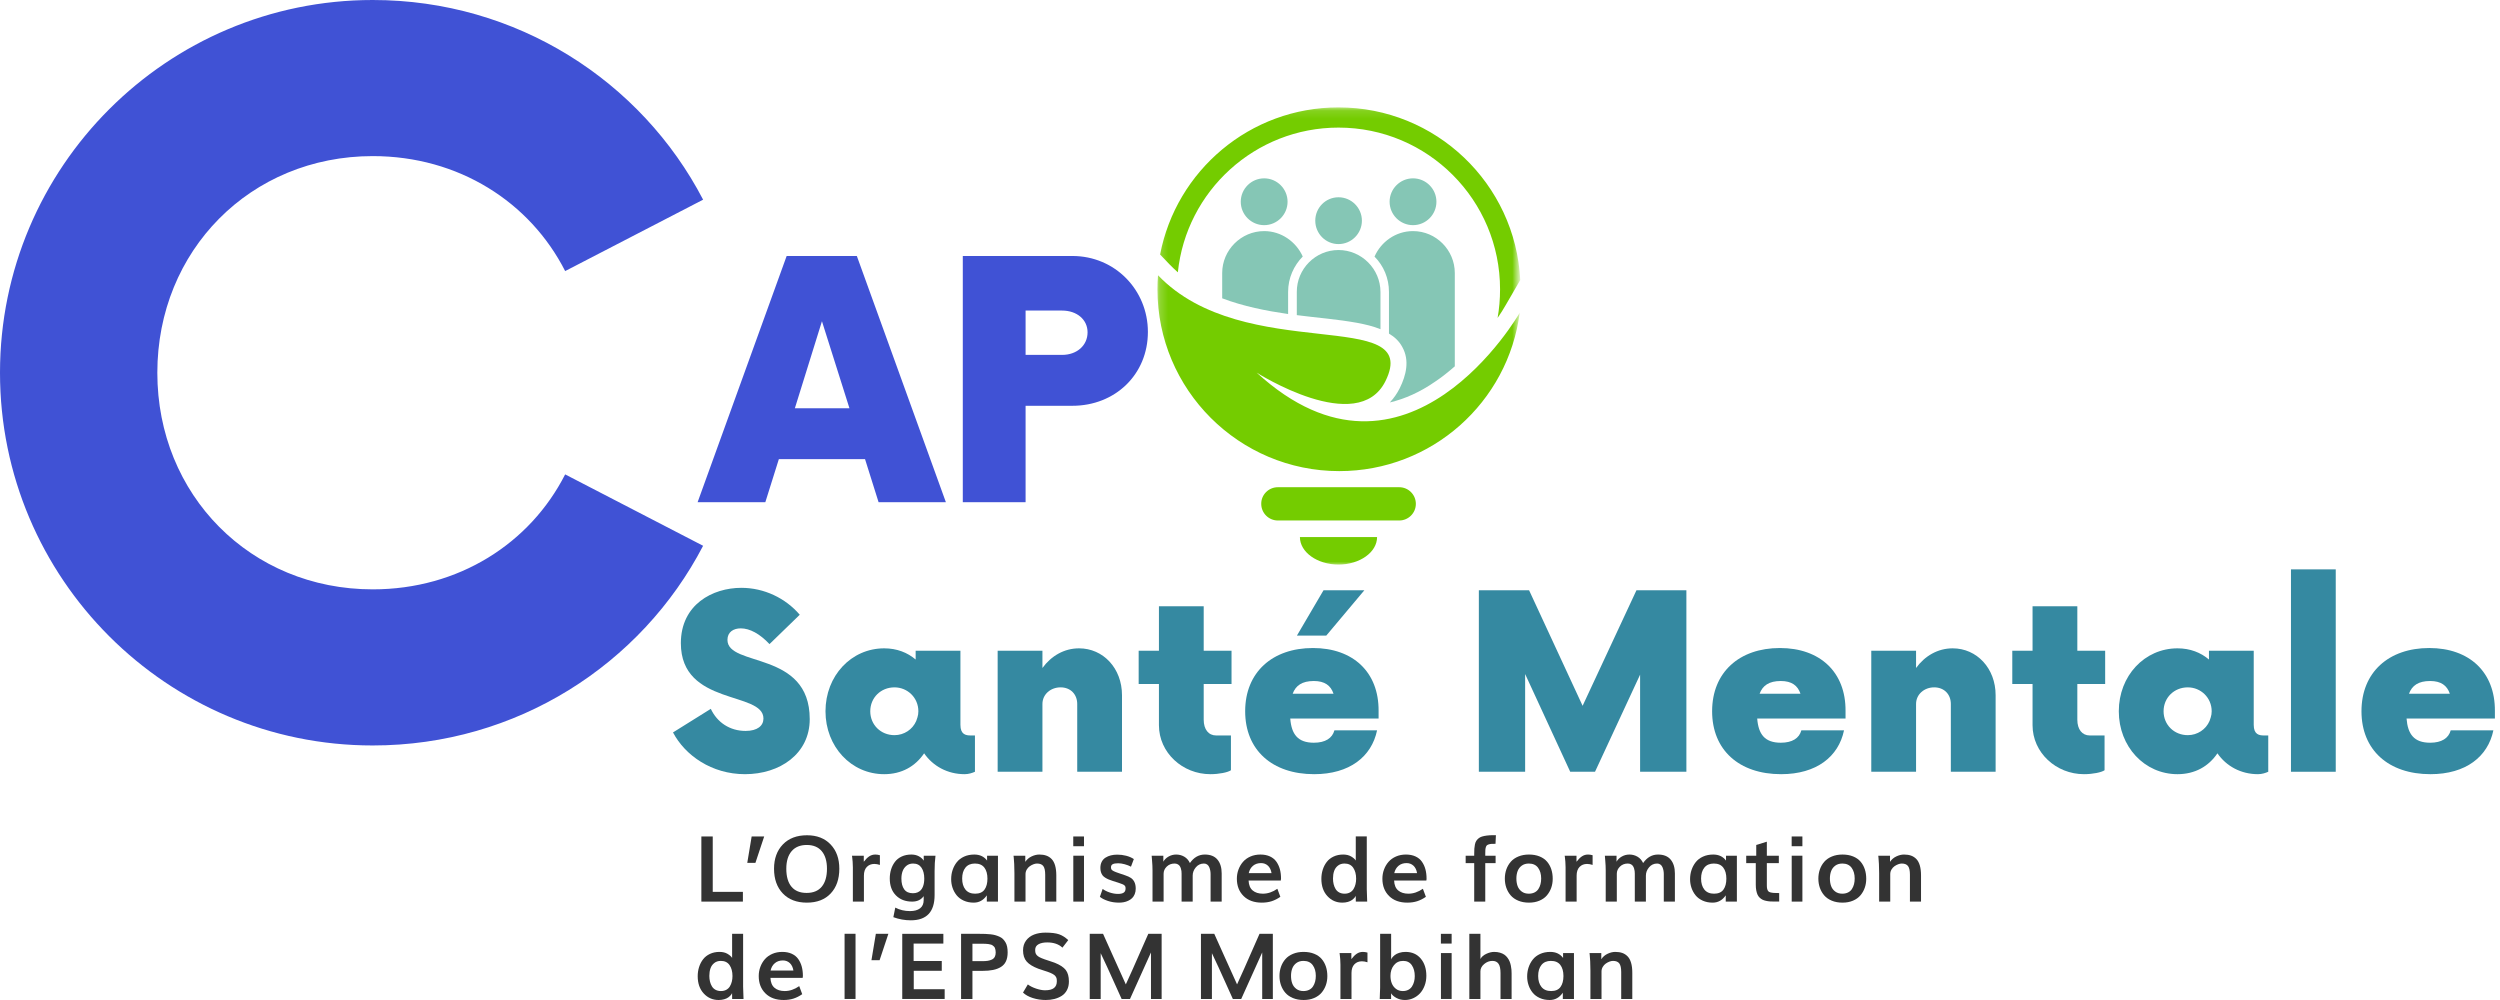 <svg width="305" height="122" viewBox="0 0 305 122" fill="none" xmlns="http://www.w3.org/2000/svg">
<path fill-rule="evenodd" clip-rule="evenodd" d="M45.474 90.947C63.043 90.947 78.251 81.056 85.78 66.586L68.949 57.876C64.667 66.291 55.956 71.902 45.474 71.902C30.562 71.902 19.194 60.386 19.194 45.474C19.194 30.562 30.562 19.045 45.474 19.045C55.956 19.045 64.667 24.656 68.949 33.071L85.78 24.361C78.251 9.892 63.043 0 45.474 0C20.375 0 0 20.375 0 45.474C0 70.573 20.375 90.947 45.474 90.947Z" fill="#4052D5"/>
<path d="M90.889 94.45C95.134 94.45 98.787 91.978 98.787 87.733C98.787 79.318 88.749 81.422 88.749 78.064C88.749 77.103 89.487 76.66 90.372 76.66C91.48 76.66 92.698 77.325 93.879 78.58L97.57 74.999C95.835 72.969 93.215 71.715 90.446 71.715C86.94 71.715 83.065 73.745 83.065 78.469C83.065 86.146 93.141 84.3 93.141 87.659C93.141 88.545 92.402 89.173 90.963 89.173C89.044 89.173 87.494 88.139 86.719 86.478L82.106 89.357C83.581 92.162 86.83 94.45 90.889 94.45Z" fill="#3589A1"/>
<path d="M118.426 89.726C117.836 89.726 117.172 89.615 117.172 88.434V79.392H111.709V80.462C110.713 79.614 109.421 79.097 107.871 79.097C103.847 79.097 100.71 82.455 100.71 86.774C100.71 91.092 103.847 94.45 107.871 94.45C110.011 94.45 111.672 93.491 112.743 91.904C113.813 93.454 115.584 94.45 117.688 94.45C118.168 94.45 118.611 94.303 118.944 94.155V89.726H118.426ZM109.125 89.689C107.464 89.689 106.172 88.434 106.172 86.774C106.172 85.113 107.464 83.858 109.125 83.858C110.713 83.858 112.041 85.113 112.041 86.774C112.041 87.032 112.004 87.29 111.931 87.512L111.782 87.954C111.34 88.988 110.307 89.689 109.125 89.689Z" fill="#3589A1"/>
<path d="M131.643 79.097C129.834 79.097 128.247 80.019 127.177 81.495V79.392H121.714V94.155H127.177V85.888C127.177 84.707 128.174 83.858 129.391 83.858C130.609 83.858 131.421 84.707 131.421 85.888V94.155H136.884V84.817C136.884 81.533 134.595 79.097 131.643 79.097Z" fill="#3589A1"/>
<path d="M150.247 83.452V79.392H146.852V73.966H141.39V79.392H138.917V83.452H141.39V88.471C141.39 91.83 144.268 94.45 147.664 94.45C148.735 94.45 149.805 94.229 150.174 93.97V89.726H148.366C147.442 89.726 146.852 88.988 146.852 87.807V83.452H150.247Z" fill="#3589A1"/>
<path d="M166.453 72.01H161.471L158.223 77.546H161.803L166.453 72.01ZM160.179 79.059C155.233 79.059 151.911 82.013 151.911 86.774C151.911 91.498 155.196 94.45 160.326 94.45C164.645 94.45 167.339 92.309 168.003 89.099H162.8C162.542 90.059 161.692 90.612 160.29 90.612C158.334 90.612 157.558 89.579 157.411 87.659H168.188V86.737C168.225 82.013 165.088 79.059 160.179 79.059ZM160.29 83.083C161.618 83.083 162.357 83.636 162.689 84.633H157.707C158.075 83.636 158.851 83.083 160.29 83.083Z" fill="#3589A1"/>
<path d="M199.649 72.01L193.079 86.109L186.547 72.01H180.42V94.155H186.066V82.233L191.566 94.155H194.592L200.092 82.308V94.155H205.739V72.01H199.649Z" fill="#3589A1"/>
<path d="M217.147 79.059C212.201 79.059 208.879 82.013 208.879 86.774C208.879 91.498 212.164 94.45 217.294 94.45C221.613 94.45 224.307 92.309 224.971 89.099H219.767C219.509 90.059 218.66 90.612 217.258 90.612C215.301 90.612 214.526 89.579 214.379 87.659H225.156V86.737C225.193 82.013 222.055 79.059 217.147 79.059ZM217.258 83.083C218.586 83.083 219.324 83.636 219.656 84.633H214.673C215.043 83.636 215.818 83.083 217.258 83.083Z" fill="#3589A1"/>
<path d="M238.225 79.097C236.416 79.097 234.829 80.019 233.759 81.495V79.392H228.296V94.155H233.759V85.888C233.759 84.707 234.756 83.858 235.973 83.858C237.191 83.858 238.003 84.707 238.003 85.888V94.155H243.466V84.817C243.466 81.533 241.177 79.097 238.225 79.097Z" fill="#3589A1"/>
<path d="M256.829 83.452V79.392H253.434V73.966H247.971V79.392H245.499V83.452H247.971V88.471C247.971 91.83 250.851 94.45 254.246 94.45C255.317 94.45 256.387 94.229 256.756 93.97V89.726H254.947C254.024 89.726 253.434 88.988 253.434 87.807V83.452H256.829Z" fill="#3589A1"/>
<path d="M276.21 89.726C275.619 89.726 274.955 89.615 274.955 88.434V79.392H269.493V80.462C268.496 79.614 267.204 79.097 265.654 79.097C261.631 79.097 258.494 82.455 258.494 86.774C258.494 91.092 261.631 94.45 265.654 94.45C267.795 94.45 269.456 93.491 270.526 91.904C271.596 93.454 273.368 94.45 275.472 94.45C275.952 94.45 276.394 94.303 276.727 94.155V89.726H276.21ZM266.909 89.689C265.249 89.689 263.957 88.434 263.957 86.774C263.957 85.113 265.249 83.858 266.909 83.858C268.496 83.858 269.825 85.113 269.825 86.774C269.825 87.032 269.788 87.29 269.714 87.512L269.567 87.954C269.123 88.988 268.09 89.689 266.909 89.689Z" fill="#3589A1"/>
<path d="M284.961 69.463H279.498V94.155H284.961V69.463Z" fill="#3589A1"/>
<path d="M296.368 79.059C291.422 79.059 288.1 82.013 288.1 86.774C288.1 91.498 291.385 94.45 296.515 94.45C300.834 94.45 303.528 92.309 304.192 89.099H298.988C298.73 90.059 297.881 90.612 296.479 90.612C294.522 90.612 293.747 89.579 293.6 87.659H304.377V86.737C304.414 82.013 301.276 79.059 296.368 79.059ZM296.479 83.083C297.807 83.083 298.546 83.636 298.878 84.633H293.896C294.264 83.636 295.04 83.083 296.479 83.083Z" fill="#3589A1"/>
<path d="M107.188 61.272H115.399L104.534 31.23H95.972L85.107 61.272H93.369L95.02 56.015H105.535L107.188 61.272ZM96.974 49.806L100.278 39.191L103.633 49.806H96.974Z" fill="#4052D5"/>
<path d="M130.83 31.23H117.461V61.272H125.122V49.506H130.83C136.037 49.506 140.043 45.7 140.043 40.492C140.043 35.386 136.037 31.23 130.83 31.23ZM129.578 43.297H125.122V37.889H129.578C131.38 37.889 132.683 38.991 132.683 40.543C132.683 42.145 131.38 43.297 129.578 43.297Z" fill="#4052D5"/>
<path d="M85.567 109.996V102.049H86.954V108.807H90.633V109.996H85.567Z" fill="#333333"/>
<path d="M91.167 105.27L91.702 102.049H93.231L92.161 105.27H91.167Z" fill="#333333"/>
<path d="M98.439 110.122C97.198 110.122 96.22 109.748 95.505 109.001C94.79 108.253 94.433 107.247 94.433 105.984C94.433 104.754 94.792 103.767 95.51 103.021C96.23 102.275 97.212 101.902 98.455 101.902C99.66 101.902 100.618 102.274 101.329 103.018C102.041 103.762 102.397 104.751 102.397 105.984C102.397 107.251 102.046 108.257 101.343 109.003C100.641 109.749 99.673 110.122 98.439 110.122ZM98.407 108.937C99.218 108.937 99.835 108.682 100.257 108.171C100.679 107.659 100.89 106.931 100.89 105.984C100.89 105.067 100.679 104.355 100.257 103.847C99.835 103.34 99.226 103.086 98.428 103.086C97.624 103.086 97.007 103.34 96.575 103.847C96.144 104.355 95.929 105.067 95.929 105.984C95.929 106.934 96.137 107.664 96.556 108.173C96.975 108.683 97.592 108.937 98.407 108.937Z" fill="#333333"/>
<path d="M104.05 109.996V105.815C104.05 105.597 104.041 105.369 104.023 105.133C104.004 104.896 103.987 104.714 103.968 104.587L103.941 104.396H105.382V105.133C105.604 104.842 105.825 104.622 106.045 104.475C106.265 104.328 106.514 104.254 106.791 104.254C106.954 104.254 107.14 104.281 107.347 104.336V105.52C107.104 105.44 106.877 105.4 106.67 105.4C106.295 105.4 105.989 105.522 105.753 105.766C105.516 106.01 105.398 106.363 105.398 106.825V109.996H104.05Z" fill="#333333"/>
<path d="M111.379 108.975C111.593 108.975 111.783 108.94 111.946 108.869C112.11 108.798 112.244 108.705 112.345 108.591C112.447 108.476 112.53 108.339 112.594 108.179C112.657 108.019 112.701 107.858 112.724 107.695C112.749 107.533 112.76 107.362 112.76 107.18C112.76 106.634 112.646 106.193 112.419 105.856C112.191 105.519 111.851 105.352 111.396 105.352C111.083 105.352 110.816 105.439 110.596 105.616C110.376 105.792 110.217 106.016 110.118 106.285C110.02 106.554 109.971 106.854 109.971 107.185C109.971 107.746 110.085 108.185 110.314 108.501C110.543 108.817 110.898 108.975 111.379 108.975ZM111.117 112.278C110.389 112.278 109.68 112.151 108.989 111.896L109.223 110.728C109.768 111.012 110.367 111.153 111.019 111.153C111.543 111.153 111.952 111.042 112.247 110.818C112.542 110.595 112.689 110.256 112.689 109.805V109.33C112.368 109.775 111.902 109.996 111.286 109.996C110.461 109.996 109.798 109.743 109.3 109.235C108.8 108.728 108.552 108.044 108.552 107.185C108.552 106.793 108.604 106.424 108.71 106.08C108.815 105.736 108.972 105.426 109.18 105.149C109.386 104.873 109.662 104.655 110.006 104.494C110.35 104.334 110.742 104.254 111.183 104.254C111.528 104.254 111.831 104.323 112.092 104.462C112.352 104.6 112.553 104.778 112.695 104.997V104.396H114.13C114.057 104.949 114.021 105.575 114.021 106.274V109.194C114.021 111.25 113.053 112.278 111.117 112.278Z" fill="#333333"/>
<path d="M118.967 109.03C119.491 109.03 119.872 108.864 120.111 108.531C120.349 108.198 120.468 107.753 120.468 107.196C120.468 106.625 120.342 106.175 120.089 105.845C119.836 105.515 119.453 105.352 118.94 105.352C118.438 105.352 118.053 105.516 117.785 105.848C117.518 106.179 117.384 106.625 117.384 107.185C117.384 107.746 117.518 108.193 117.785 108.528C118.053 108.863 118.447 109.03 118.967 109.03ZM118.798 110.122C118.343 110.122 117.935 110.04 117.575 109.876C117.215 109.712 116.926 109.494 116.708 109.221C116.489 108.948 116.324 108.645 116.21 108.309C116.097 107.975 116.042 107.624 116.042 107.257C116.042 106.867 116.099 106.496 116.216 106.145C116.332 105.794 116.503 105.476 116.726 105.19C116.95 104.904 117.246 104.677 117.613 104.508C117.981 104.339 118.397 104.254 118.863 104.254C119.541 104.254 120.06 104.5 120.425 104.991V104.396H121.751V109.996H120.392V109.233C119.984 109.825 119.453 110.122 118.798 110.122Z" fill="#333333"/>
<path d="M123.76 109.996V106.53C123.76 106.134 123.751 105.758 123.733 105.403C123.714 105.049 123.696 104.793 123.678 104.636L123.651 104.396H125.086V105.144C125.279 104.853 125.536 104.631 125.859 104.481C126.18 104.33 126.492 104.254 126.795 104.254C127.118 104.254 127.402 104.297 127.646 104.383C127.89 104.467 128.106 104.606 128.293 104.797C128.48 104.988 128.624 105.251 128.722 105.586C128.819 105.921 128.869 106.327 128.869 106.803V109.996H127.515V106.711C127.515 106.215 127.438 105.865 127.283 105.66C127.129 105.454 126.873 105.352 126.516 105.352C126.385 105.352 126.242 105.38 126.085 105.438C125.929 105.497 125.777 105.578 125.63 105.681C125.481 105.786 125.359 105.922 125.261 106.091C125.163 106.26 125.113 106.445 125.113 106.645V109.996H123.76Z" fill="#333333"/>
<path d="M130.938 103.239V102.049H132.247V103.239H130.938ZM130.943 109.996V104.396H132.247V109.996H130.943Z" fill="#333333"/>
<path d="M136.521 110.122C136.031 110.122 135.579 110.053 135.168 109.914C134.756 109.777 134.429 109.611 134.185 109.418L134.523 108.446C134.753 108.624 135.042 108.771 135.391 108.886C135.741 109.001 136.077 109.057 136.401 109.057C136.703 109.057 136.931 109.007 137.086 108.905C137.241 108.803 137.318 108.637 137.318 108.408V108.309C137.318 108.193 137.273 108.094 137.182 108.012C137.091 107.93 136.882 107.837 136.554 107.731L135.758 107.475C135.554 107.409 135.384 107.348 135.25 107.292C135.115 107.235 134.978 107.164 134.837 107.076C134.697 106.989 134.588 106.893 134.51 106.79C134.432 106.686 134.368 106.559 134.319 106.408C134.27 106.256 134.246 106.083 134.246 105.886C134.246 105.602 134.301 105.353 134.411 105.138C134.522 104.924 134.677 104.754 134.873 104.631C135.069 104.507 135.288 104.415 135.528 104.355C135.768 104.295 136.032 104.265 136.319 104.265C136.676 104.265 137.033 104.311 137.39 104.401C137.746 104.493 138.059 104.627 138.328 104.806L137.978 105.734C137.761 105.617 137.505 105.518 137.212 105.438C136.919 105.359 136.655 105.319 136.418 105.319C136.109 105.319 135.884 105.357 135.746 105.434C135.609 105.51 135.539 105.635 135.539 105.81C135.539 105.926 135.561 106.018 135.605 106.083C135.648 106.148 135.739 106.215 135.878 106.285C136.016 106.354 136.237 106.44 136.543 106.541L137.27 106.787C137.56 106.885 137.794 106.992 137.971 107.109C138.147 107.225 138.289 107.391 138.397 107.606C138.504 107.82 138.558 108.089 138.558 108.414C138.558 108.661 138.517 108.885 138.435 109.085C138.353 109.285 138.246 109.449 138.113 109.576C137.979 109.704 137.823 109.809 137.643 109.893C137.463 109.977 137.28 110.036 137.094 110.07C136.909 110.105 136.718 110.122 136.521 110.122Z" fill="#333333"/>
<path d="M140.607 109.996V106.197C140.607 105.812 140.588 105.415 140.552 105.008L140.502 104.396H141.928V105.127C142.066 104.873 142.278 104.663 142.563 104.5C142.849 104.336 143.159 104.254 143.494 104.254C143.854 104.254 144.183 104.342 144.482 104.516C144.78 104.691 145.009 104.949 145.17 105.291C145.65 104.6 146.256 104.254 146.987 104.254C147.672 104.254 148.185 104.46 148.529 104.871C148.874 105.282 149.045 105.846 149.045 106.563V109.996H147.692V106.645C147.692 106.496 147.678 106.352 147.653 106.213C147.628 106.075 147.587 105.938 147.53 105.802C147.474 105.665 147.391 105.556 147.28 105.475C147.169 105.393 147.037 105.352 146.884 105.352C146.483 105.352 146.154 105.504 145.895 105.81C145.637 106.115 145.508 106.454 145.508 106.825V109.996H144.154V106.574C144.154 106.465 144.148 106.36 144.136 106.26C144.123 106.16 144.098 106.053 144.062 105.938C144.025 105.824 143.977 105.724 143.917 105.64C143.857 105.557 143.773 105.488 143.666 105.434C143.559 105.379 143.436 105.352 143.297 105.352C142.915 105.352 142.597 105.476 142.342 105.725C142.087 105.975 141.96 106.264 141.96 106.596V109.996H140.607Z" fill="#333333"/>
<path d="M152.345 106.524H155.128C155.063 106.128 154.915 105.825 154.686 105.613C154.457 105.402 154.176 105.297 153.845 105.297C153.456 105.297 153.13 105.406 152.868 105.624C152.606 105.842 152.431 106.142 152.345 106.524ZM153.943 110.122C153.001 110.122 152.258 109.853 151.714 109.315C151.17 108.775 150.898 108.072 150.898 107.202C150.898 106.809 150.963 106.436 151.095 106.083C151.225 105.73 151.41 105.417 151.649 105.144C151.886 104.871 152.189 104.655 152.554 104.494C152.92 104.334 153.325 104.254 153.769 104.254C154.213 104.254 154.601 104.331 154.932 104.483C155.262 104.636 155.525 104.85 155.718 105.125C155.911 105.399 156.053 105.708 156.147 106.05C156.239 106.392 156.285 106.77 156.285 107.185C156.285 107.291 156.276 107.371 156.258 107.425H152.328C152.35 107.971 152.516 108.375 152.827 108.637C153.138 108.899 153.553 109.03 154.069 109.03C154.674 109.03 155.262 108.83 155.838 108.43L156.203 109.412C155.85 109.656 155.494 109.835 155.137 109.95C154.778 110.064 154.38 110.122 153.943 110.122Z" fill="#333333"/>
<path d="M164.04 109.03C164.287 109.03 164.504 108.98 164.689 108.88C164.875 108.78 165.021 108.642 165.129 108.465C165.236 108.289 165.316 108.095 165.368 107.884C165.422 107.673 165.448 107.446 165.448 107.202C165.448 106.656 165.329 106.211 165.093 105.867C164.857 105.523 164.502 105.352 164.029 105.352C163.712 105.352 163.446 105.437 163.229 105.608C163.012 105.779 162.858 105.997 162.765 106.263C162.672 106.528 162.626 106.835 162.626 107.18C162.626 107.431 162.652 107.664 162.705 107.879C162.758 108.093 162.838 108.289 162.945 108.465C163.053 108.642 163.2 108.78 163.387 108.88C163.575 108.98 163.792 109.03 164.04 109.03ZM163.761 110.122C163.037 110.122 162.43 109.857 161.941 109.325C161.451 108.794 161.207 108.093 161.207 107.223C161.207 106.827 161.263 106.452 161.376 106.099C161.488 105.747 161.651 105.432 161.865 105.155C162.077 104.878 162.357 104.659 162.702 104.497C163.048 104.335 163.435 104.254 163.865 104.254C164.251 104.254 164.578 104.333 164.845 104.492C165.112 104.65 165.299 104.815 165.404 104.985V102.043H166.747V108.501C166.747 108.523 166.763 109.021 166.797 109.996H165.409L165.399 109.281C165.366 109.365 165.312 109.451 165.235 109.538C165.159 109.626 165.056 109.715 164.93 109.808C164.802 109.901 164.636 109.977 164.432 110.035C164.229 110.093 164.005 110.122 163.761 110.122Z" fill="#333333"/>
<path d="M170.098 106.524H172.883C172.817 106.128 172.669 105.825 172.44 105.613C172.211 105.402 171.931 105.297 171.6 105.297C171.21 105.297 170.884 105.406 170.623 105.624C170.361 105.842 170.186 106.142 170.098 106.524ZM171.698 110.122C170.755 110.122 170.012 109.853 169.468 109.315C168.924 108.775 168.652 108.072 168.652 107.202C168.652 106.809 168.718 106.436 168.849 106.083C168.979 105.73 169.164 105.417 169.402 105.144C169.641 104.871 169.943 104.655 170.309 104.494C170.674 104.334 171.079 104.254 171.524 104.254C171.967 104.254 172.354 104.331 172.686 104.483C173.017 104.636 173.279 104.85 173.471 105.125C173.664 105.399 173.808 105.708 173.9 106.05C173.993 106.392 174.04 106.77 174.04 107.185C174.04 107.291 174.03 107.371 174.012 107.425H170.082C170.104 107.971 170.271 108.375 170.582 108.637C170.893 108.899 171.306 109.03 171.823 109.03C172.427 109.03 173.017 108.83 173.592 108.43L173.958 109.412C173.605 109.656 173.249 109.835 172.89 109.95C172.532 110.064 172.135 110.122 171.698 110.122Z" fill="#333333"/>
<path d="M179.853 109.996V105.302H178.811V104.396H179.853V104.178C179.853 103.923 179.859 103.712 179.869 103.544C179.881 103.378 179.904 103.205 179.94 103.029C179.977 102.852 180.029 102.711 180.096 102.603C180.164 102.495 180.254 102.392 180.369 102.292C180.483 102.192 180.625 102.115 180.793 102.062C180.959 102.01 181.161 101.968 181.395 101.937C181.63 101.906 181.902 101.891 182.211 101.891H182.501L182.452 102.944C182.244 102.944 182.079 102.948 181.958 102.955C181.836 102.962 181.723 102.983 181.619 103.018C181.515 103.052 181.44 103.092 181.392 103.138C181.345 103.184 181.305 103.258 181.272 103.362C181.24 103.465 181.22 103.574 181.213 103.69C181.205 103.804 181.202 103.962 181.202 104.161V104.396H182.463V105.302H181.202V109.996H179.853Z" fill="#333333"/>
<path d="M186.538 110.122C186.051 110.122 185.616 110.043 185.234 109.885C184.852 109.726 184.543 109.512 184.309 109.241C184.074 108.97 183.895 108.66 183.773 108.312C183.652 107.965 183.59 107.593 183.59 107.196C183.59 106.793 183.653 106.414 183.776 106.063C183.9 105.712 184.081 105.401 184.319 105.13C184.557 104.859 184.867 104.645 185.248 104.489C185.628 104.332 186.056 104.254 186.532 104.254C187.02 104.254 187.454 104.331 187.832 104.486C188.21 104.641 188.514 104.854 188.743 105.125C188.973 105.396 189.144 105.707 189.259 106.059C189.374 106.409 189.431 106.793 189.431 107.207C189.431 107.597 189.371 107.963 189.251 108.307C189.13 108.651 188.955 108.96 188.724 109.233C188.493 109.505 188.19 109.722 187.812 109.882C187.436 110.042 187.011 110.122 186.538 110.122ZM186.511 109.03C186.776 109.03 187.009 108.98 187.21 108.88C187.41 108.78 187.567 108.642 187.682 108.465C187.796 108.289 187.882 108.093 187.938 107.879C187.995 107.664 188.023 107.431 188.023 107.18C188.023 106.645 187.896 106.207 187.644 105.864C187.39 105.522 187.015 105.352 186.516 105.352C186.178 105.352 185.892 105.436 185.659 105.605C185.427 105.774 185.258 105.993 185.154 106.263C185.051 106.532 184.999 106.837 184.999 107.18C184.999 107.518 185.047 107.822 185.143 108.091C185.24 108.361 185.405 108.584 185.64 108.763C185.875 108.941 186.165 109.03 186.511 109.03Z" fill="#333333"/>
<path d="M191.001 109.996V105.815C191.001 105.597 190.992 105.369 190.974 105.133C190.955 104.896 190.938 104.714 190.919 104.587L190.892 104.396H192.333V105.133C192.555 104.842 192.776 104.622 192.997 104.475C193.216 104.328 193.465 104.254 193.741 104.254C193.905 104.254 194.09 104.281 194.298 104.336V105.52C194.054 105.44 193.828 105.4 193.622 105.4C193.246 105.4 192.941 105.522 192.704 105.766C192.467 106.01 192.349 106.363 192.349 106.825V109.996H191.001Z" fill="#333333"/>
<path d="M195.897 109.996V106.197C195.897 105.812 195.88 105.415 195.843 105.008L195.794 104.396H197.218V105.127C197.357 104.873 197.569 104.663 197.855 104.5C198.141 104.336 198.451 104.254 198.785 104.254C199.146 104.254 199.475 104.342 199.773 104.516C200.072 104.691 200.301 104.949 200.461 105.291C200.941 104.6 201.547 104.254 202.279 104.254C202.963 104.254 203.477 104.46 203.821 104.871C204.164 105.282 204.337 105.846 204.337 106.563V109.996H202.983V106.645C202.983 106.496 202.97 106.352 202.945 106.213C202.919 106.075 202.878 105.938 202.822 105.802C202.765 105.665 202.682 105.556 202.57 105.475C202.459 105.393 202.328 105.352 202.175 105.352C201.775 105.352 201.445 105.504 201.187 105.81C200.929 106.115 200.799 106.454 200.799 106.825V109.996H199.446V106.574C199.446 106.465 199.439 106.36 199.426 106.26C199.414 106.16 199.389 106.053 199.353 105.938C199.316 105.824 199.268 105.724 199.208 105.64C199.149 105.557 199.065 105.488 198.957 105.434C198.85 105.379 198.727 105.352 198.589 105.352C198.207 105.352 197.888 105.476 197.634 105.725C197.379 105.975 197.251 106.264 197.251 106.596V109.996H195.897Z" fill="#333333"/>
<path d="M209.115 109.03C209.639 109.03 210.02 108.864 210.259 108.531C210.497 108.198 210.616 107.753 210.616 107.196C210.616 106.625 210.49 106.175 210.236 105.845C209.984 105.515 209.601 105.352 209.088 105.352C208.585 105.352 208.201 105.516 207.933 105.848C207.666 106.179 207.532 106.625 207.532 107.185C207.532 107.746 207.666 108.193 207.933 108.528C208.201 108.863 208.595 109.03 209.115 109.03ZM208.946 110.122C208.49 110.122 208.083 110.04 207.723 109.876C207.362 109.712 207.074 109.494 206.855 109.221C206.637 108.948 206.471 108.645 206.358 108.309C206.245 107.975 206.189 107.624 206.189 107.257C206.189 106.867 206.247 106.496 206.364 106.145C206.48 105.794 206.651 105.476 206.874 105.19C207.098 104.904 207.394 104.677 207.761 104.508C208.129 104.339 208.545 104.254 209.011 104.254C209.688 104.254 210.208 104.5 210.573 104.991V104.396H211.899V109.996H210.54V109.233C210.132 109.825 209.601 110.122 208.946 110.122Z" fill="#333333"/>
<path d="M217.061 109.991H216.515C216.296 109.991 216.107 109.985 215.947 109.975C215.788 109.964 215.623 109.94 215.453 109.903C215.285 109.867 215.14 109.819 215.022 109.759C214.904 109.699 214.79 109.618 214.681 109.516C214.572 109.414 214.484 109.291 214.419 109.148C214.354 109.004 214.302 108.832 214.264 108.632C214.225 108.431 214.206 108.202 214.206 107.944V105.302H213.038V104.396H214.261V103.086L215.555 102.687V104.396H217.017V105.302H215.555V108.026C215.555 108.2 215.568 108.342 215.596 108.449C215.623 108.556 215.664 108.646 215.718 108.716C215.773 108.787 215.865 108.839 215.994 108.872C216.123 108.905 216.264 108.927 216.416 108.937C216.569 108.948 216.784 108.954 217.061 108.954V109.991Z" fill="#333333"/>
<path d="M218.583 103.239V102.049H219.892V103.239H218.583ZM218.588 109.996V104.396H219.892V109.996H218.588Z" fill="#333333"/>
<path d="M224.788 110.122C224.3 110.122 223.865 110.043 223.483 109.885C223.101 109.726 222.792 109.512 222.558 109.241C222.323 108.97 222.145 108.66 222.023 108.312C221.901 107.965 221.84 107.593 221.84 107.196C221.84 106.793 221.902 106.414 222.026 106.063C222.15 105.712 222.33 105.401 222.569 105.13C222.807 104.859 223.117 104.645 223.497 104.489C223.877 104.332 224.305 104.254 224.782 104.254C225.27 104.254 225.703 104.331 226.081 104.486C226.46 104.641 226.764 104.854 226.993 105.125C227.222 105.396 227.394 105.707 227.509 106.059C227.624 106.409 227.68 106.793 227.68 107.207C227.68 107.597 227.621 107.963 227.501 108.307C227.381 108.651 227.204 108.96 226.973 109.233C226.742 109.505 226.439 109.722 226.062 109.882C225.686 110.042 225.261 110.122 224.788 110.122ZM224.76 109.03C225.026 109.03 225.259 108.98 225.459 108.88C225.659 108.78 225.816 108.642 225.931 108.465C226.046 108.289 226.131 108.093 226.188 107.879C226.244 107.664 226.272 107.431 226.272 107.18C226.272 106.645 226.146 106.207 225.893 105.864C225.64 105.522 225.264 105.352 224.766 105.352C224.427 105.352 224.141 105.436 223.908 105.605C223.676 105.774 223.508 105.993 223.404 106.263C223.3 106.532 223.248 106.837 223.248 107.18C223.248 107.518 223.296 107.822 223.393 108.091C223.489 108.361 223.655 108.584 223.89 108.763C224.125 108.941 224.414 109.03 224.76 109.03Z" fill="#333333"/>
<path d="M229.256 109.996V106.53C229.256 106.134 229.247 105.758 229.228 105.403C229.211 105.049 229.192 104.793 229.174 104.636L229.146 104.396H230.582V105.144C230.776 104.853 231.033 104.631 231.355 104.481C231.677 104.33 231.989 104.254 232.291 104.254C232.615 104.254 232.899 104.297 233.143 104.383C233.386 104.467 233.602 104.606 233.79 104.797C233.977 104.988 234.119 105.251 234.218 105.586C234.316 105.921 234.365 106.327 234.365 106.803V109.996H233.012V106.711C233.012 106.215 232.934 105.865 232.78 105.66C232.625 105.454 232.369 105.352 232.013 105.352C231.882 105.352 231.738 105.38 231.582 105.438C231.425 105.497 231.273 105.578 231.125 105.681C230.978 105.786 230.855 105.922 230.757 106.091C230.659 106.26 230.61 106.445 230.61 106.645V109.996H229.256Z" fill="#333333"/>
<path d="M87.953 120.908C88.2 120.908 88.417 120.858 88.602 120.758C88.788 120.658 88.935 120.52 89.042 120.343C89.149 120.167 89.229 119.973 89.282 119.761C89.335 119.551 89.362 119.324 89.362 119.079C89.362 118.534 89.243 118.089 89.007 117.745C88.77 117.401 88.415 117.229 87.942 117.229C87.625 117.229 87.359 117.315 87.143 117.486C86.925 117.657 86.771 117.875 86.679 118.14C86.585 118.406 86.539 118.712 86.539 119.058C86.539 119.309 86.566 119.542 86.618 119.757C86.671 119.971 86.751 120.167 86.859 120.343C86.966 120.52 87.113 120.658 87.301 120.758C87.488 120.858 87.705 120.908 87.953 120.908ZM87.674 122C86.951 122 86.343 121.734 85.854 121.203C85.364 120.672 85.12 119.971 85.12 119.101C85.12 118.705 85.176 118.33 85.289 117.976C85.402 117.624 85.564 117.309 85.778 117.033C85.99 116.756 86.27 116.537 86.615 116.375C86.961 116.213 87.349 116.132 87.778 116.132C88.164 116.132 88.491 116.211 88.758 116.369C89.025 116.528 89.212 116.693 89.318 116.863V113.921H90.66V120.379C90.66 120.4 90.677 120.899 90.71 121.874H89.323L89.312 121.159C89.28 121.243 89.225 121.328 89.148 121.416C89.072 121.503 88.97 121.593 88.843 121.686C88.715 121.779 88.549 121.855 88.346 121.912C88.142 121.971 87.919 122 87.674 122Z" fill="#333333"/>
<path d="M94.012 118.402H96.796C96.731 118.006 96.582 117.703 96.353 117.491C96.124 117.28 95.844 117.174 95.513 117.174C95.124 117.174 94.797 117.283 94.536 117.502C94.274 117.72 94.099 118.02 94.012 118.402ZM95.611 122C94.669 122 93.925 121.731 93.382 121.192C92.838 120.653 92.565 119.95 92.565 119.079C92.565 118.686 92.631 118.314 92.762 117.961C92.892 117.608 93.078 117.295 93.315 117.022C93.554 116.749 93.857 116.532 94.222 116.372C94.588 116.212 94.992 116.132 95.437 116.132C95.88 116.132 96.268 116.208 96.599 116.361C96.93 116.514 97.193 116.728 97.385 117.003C97.578 117.277 97.721 117.586 97.814 117.928C97.906 118.27 97.953 118.648 97.953 119.063C97.953 119.169 97.944 119.249 97.926 119.303H93.995C94.017 119.849 94.184 120.253 94.495 120.515C94.806 120.777 95.219 120.908 95.737 120.908C96.341 120.908 96.93 120.708 97.506 120.307L97.871 121.29C97.518 121.534 97.162 121.713 96.804 121.828C96.445 121.942 96.048 122 95.611 122Z" fill="#333333"/>
<path d="M104.375 113.921H103.038V121.874H104.375V113.921Z" fill="#333333"/>
<path d="M106.317 117.147L106.852 113.927H108.381L107.31 117.147H106.317Z" fill="#333333"/>
<path d="M110.075 121.874V113.927H115.09V115.116H111.461V117.24H114.895V118.436H111.478V120.685H115.249V121.874H110.075Z" fill="#333333"/>
<path d="M118.638 117.262H119.827C120.094 117.262 120.319 117.247 120.505 117.218C120.69 117.189 120.86 117.137 121.015 117.063C121.17 116.988 121.285 116.879 121.362 116.735C121.438 116.591 121.476 116.414 121.476 116.203C121.476 116.086 121.466 115.981 121.446 115.886C121.426 115.792 121.402 115.709 121.373 115.638C121.343 115.567 121.297 115.504 121.233 115.45C121.17 115.395 121.113 115.35 121.064 115.316C121.015 115.281 120.939 115.253 120.834 115.228C120.731 115.205 120.645 115.186 120.578 115.174C120.511 115.161 120.408 115.152 120.27 115.146C120.132 115.142 120.022 115.138 119.942 115.136C119.862 115.134 119.739 115.133 119.571 115.133H118.638V117.262ZM117.251 121.874V113.927H119.516C119.783 113.927 120.013 113.931 120.207 113.938C120.402 113.945 120.613 113.96 120.84 113.984C121.067 114.008 121.263 114.043 121.427 114.091C121.591 114.137 121.758 114.199 121.926 114.273C122.096 114.348 122.237 114.442 122.352 114.555C122.466 114.667 122.571 114.8 122.663 114.953C122.756 115.105 122.824 115.286 122.868 115.493C122.912 115.701 122.933 115.933 122.933 116.192C122.933 116.617 122.865 116.978 122.729 117.273C122.592 117.568 122.386 117.799 122.112 117.969C121.838 118.138 121.517 118.26 121.151 118.334C120.786 118.409 120.352 118.446 119.85 118.446H118.638V121.874H117.251Z" fill="#333333"/>
<path d="M127.58 122C127.034 122 126.508 121.92 126.002 121.76C125.497 121.599 125.098 121.378 124.807 121.094L125.396 120.1C125.654 120.301 125.991 120.469 126.403 120.608C126.817 120.746 127.179 120.815 127.492 120.815C127.983 120.815 128.347 120.725 128.581 120.542C128.816 120.36 128.934 120.084 128.934 119.713C128.934 119.567 128.922 119.45 128.901 119.361C128.879 119.271 128.83 119.178 128.754 119.082C128.677 118.985 128.563 118.897 128.412 118.815C128.261 118.733 128.059 118.646 127.804 118.556C127.695 118.519 127.51 118.459 127.249 118.375C126.989 118.291 126.799 118.228 126.679 118.184C126.024 117.936 125.549 117.645 125.255 117.309C124.959 116.971 124.812 116.516 124.812 115.941C124.812 115.475 124.935 115.076 125.181 114.746C125.426 114.414 125.753 114.171 126.16 114.014C126.568 113.858 127.034 113.78 127.558 113.78C128.267 113.78 128.819 113.849 129.212 113.986C129.605 114.125 129.976 114.362 130.325 114.696L129.616 115.613C129.168 115.187 128.548 114.975 127.754 114.975C127.321 114.975 126.97 115.049 126.699 115.198C126.428 115.348 126.292 115.575 126.292 115.88C126.292 116.03 126.305 116.152 126.33 116.249C126.355 116.345 126.409 116.44 126.491 116.533C126.573 116.626 126.69 116.711 126.843 116.79C126.996 116.868 127.2 116.953 127.454 117.043C127.546 117.077 127.736 117.139 128.024 117.232C128.314 117.324 128.529 117.398 128.672 117.453C129.319 117.711 129.77 118.008 130.025 118.343C130.28 118.677 130.407 119.143 130.407 119.74C130.407 120.137 130.329 120.485 130.173 120.785C130.016 121.085 129.804 121.321 129.534 121.492C129.264 121.663 128.966 121.79 128.639 121.874C128.311 121.958 127.958 122 127.58 122Z" fill="#333333"/>
<path d="M132.947 121.874V113.927H134.573C134.686 114.177 135.086 115.067 135.771 116.596C136.457 118.125 136.984 119.291 137.351 120.095C137.632 119.488 137.921 118.849 138.217 118.181C138.513 117.513 138.856 116.737 139.243 115.853C139.631 114.969 139.913 114.327 140.092 113.927H141.719V121.874H140.419V116.197C140.226 116.616 139.373 118.508 137.859 121.874H136.838C136.649 121.46 136.383 120.871 136.042 120.109C135.7 119.346 135.387 118.655 135.102 118.034C134.819 117.414 134.546 116.832 134.284 116.29V121.874H132.947Z" fill="#333333"/>
<path d="M146.516 121.874V113.927H148.142C148.256 114.177 148.655 115.067 149.341 116.596C150.027 118.125 150.553 119.291 150.921 120.095C151.202 119.488 151.489 118.849 151.787 118.181C152.083 117.513 152.425 116.737 152.812 115.853C153.2 114.969 153.483 114.327 153.661 113.927H155.287V121.874H153.989V116.197C153.796 116.616 152.943 118.508 151.429 121.874H150.408C150.219 121.46 149.953 120.871 149.611 120.109C149.268 119.346 148.955 118.655 148.672 118.034C148.388 117.414 148.115 116.832 147.853 116.29V121.874H146.516Z" fill="#333333"/>
<path d="M159.044 122C158.557 122 158.121 121.921 157.74 121.762C157.357 121.604 157.048 121.39 156.814 121.119C156.579 120.848 156.401 120.537 156.279 120.19C156.157 119.842 156.096 119.471 156.096 119.074C156.096 118.67 156.158 118.292 156.282 117.941C156.405 117.59 156.586 117.279 156.825 117.008C157.063 116.737 157.372 116.523 157.753 116.367C158.133 116.21 158.561 116.132 159.038 116.132C159.526 116.132 159.959 116.209 160.338 116.364C160.716 116.518 161.02 116.732 161.249 117.003C161.478 117.274 161.65 117.585 161.765 117.936C161.88 118.287 161.936 118.67 161.936 119.085C161.936 119.474 161.877 119.841 161.757 120.185C161.636 120.529 161.461 120.837 161.23 121.11C160.999 121.383 160.695 121.599 160.318 121.76C159.942 121.92 159.517 122 159.044 122ZM159.017 120.908C159.282 120.908 159.515 120.858 159.715 120.758C159.916 120.658 160.072 120.52 160.187 120.343C160.302 120.167 160.387 119.971 160.444 119.757C160.5 119.542 160.529 119.309 160.529 119.058C160.529 118.522 160.402 118.085 160.149 117.742C159.896 117.4 159.521 117.229 159.022 117.229C158.683 117.229 158.398 117.314 158.165 117.483C157.932 117.652 157.764 117.871 157.66 118.14C157.556 118.41 157.505 118.715 157.505 119.058C157.505 119.396 157.552 119.7 157.649 119.969C157.745 120.238 157.911 120.462 158.146 120.641C158.38 120.819 158.671 120.908 159.017 120.908Z" fill="#333333"/>
<path d="M163.534 121.874V117.693C163.534 117.474 163.525 117.247 163.507 117.01C163.488 116.774 163.47 116.592 163.452 116.464L163.425 116.273H164.866V117.01C165.088 116.72 165.309 116.5 165.529 116.353C165.749 116.205 165.998 116.132 166.275 116.132C166.438 116.132 166.624 116.159 166.831 116.214V117.398C166.588 117.318 166.361 117.278 166.154 117.278C165.779 117.278 165.473 117.4 165.237 117.644C165.001 117.888 164.883 118.241 164.883 118.703V121.874H163.534Z" fill="#333333"/>
<path d="M171.149 120.908C171.4 120.908 171.621 120.858 171.812 120.758C172.004 120.658 172.155 120.521 172.265 120.346C172.376 120.171 172.46 119.978 172.516 119.767C172.573 119.556 172.601 119.329 172.601 119.085C172.601 118.547 172.481 118.102 172.24 117.753C172.001 117.404 171.652 117.229 171.192 117.229C170.716 117.229 170.337 117.404 170.058 117.756C169.777 118.107 169.637 118.543 169.637 119.063C169.637 119.394 169.691 119.695 169.798 119.966C169.906 120.237 170.075 120.462 170.308 120.641C170.541 120.819 170.821 120.908 171.149 120.908ZM171.4 122C171.025 122 170.685 121.919 170.376 121.757C170.069 121.595 169.848 121.403 169.714 121.181V121.874H168.327C168.334 121.626 168.342 121.407 168.349 121.214C168.356 121.021 168.361 120.884 168.365 120.802C168.369 120.72 168.371 120.649 168.373 120.589C168.375 120.529 168.376 120.488 168.376 120.466V113.921H169.718V117.06C169.737 116.995 169.783 116.914 169.855 116.819C169.928 116.725 170.031 116.624 170.164 116.517C170.297 116.41 170.479 116.318 170.71 116.244C170.941 116.169 171.194 116.132 171.471 116.132C172.257 116.132 172.877 116.403 173.332 116.945C173.788 117.487 174.015 118.188 174.015 119.047C174.015 119.476 173.945 119.877 173.804 120.248C173.665 120.618 173.476 120.931 173.24 121.187C173.003 121.441 172.726 121.64 172.407 121.784C172.088 121.928 171.753 122 171.4 122Z" fill="#333333"/>
<path d="M175.789 115.116V113.927H177.099V115.116H175.789ZM175.795 121.874V116.274H177.099V121.874H175.795Z" fill="#333333"/>
<path d="M179.258 121.874V113.921H180.612V117C180.746 116.741 180.983 116.533 181.322 116.372C181.66 116.212 181.982 116.132 182.288 116.132C182.546 116.132 182.782 116.163 182.994 116.225C183.207 116.287 183.386 116.369 183.532 116.47C183.678 116.573 183.805 116.696 183.914 116.845C184.023 116.992 184.109 117.141 184.171 117.292C184.233 117.443 184.282 117.609 184.321 117.791C184.359 117.974 184.385 118.139 184.397 118.288C184.41 118.438 184.416 118.594 184.416 118.757V121.874H183.063V118.713C183.063 118.186 182.981 117.807 182.817 117.576C182.653 117.345 182.408 117.229 182.08 117.229C181.709 117.229 181.371 117.357 181.067 117.614C180.764 117.87 180.612 118.167 180.612 118.501V121.874H179.258Z" fill="#333333"/>
<path d="M189.239 120.908C189.763 120.908 190.144 120.741 190.382 120.409C190.621 120.075 190.74 119.631 190.74 119.074C190.74 118.503 190.613 118.053 190.361 117.723C190.107 117.393 189.724 117.229 189.211 117.229C188.709 117.229 188.324 117.394 188.057 117.726C187.79 118.057 187.655 118.503 187.655 119.063C187.655 119.623 187.79 120.071 188.057 120.406C188.324 120.74 188.718 120.908 189.239 120.908ZM189.07 122C188.615 122 188.207 121.918 187.846 121.754C187.487 121.59 187.197 121.372 186.979 121.099C186.76 120.826 186.595 120.522 186.483 120.187C186.369 119.853 186.313 119.501 186.313 119.134C186.313 118.745 186.371 118.374 186.487 118.023C186.604 117.672 186.774 117.354 186.998 117.068C187.222 116.782 187.518 116.555 187.885 116.385C188.253 116.217 188.669 116.132 189.135 116.132C189.812 116.132 190.332 116.378 190.696 116.869V116.273H192.023V121.874H190.664V121.11C190.255 121.703 189.724 122 189.07 122Z" fill="#333333"/>
<path d="M194.031 121.874V118.408C194.031 118.012 194.022 117.635 194.004 117.281C193.986 116.927 193.968 116.67 193.949 116.514L193.922 116.273H195.358V117.022C195.551 116.731 195.808 116.509 196.13 116.358C196.453 116.207 196.765 116.132 197.066 116.132C197.39 116.132 197.674 116.175 197.918 116.26C198.162 116.345 198.377 116.484 198.564 116.675C198.752 116.866 198.895 117.129 198.993 117.464C199.092 117.799 199.14 118.205 199.14 118.681V121.874H197.787V118.588C197.787 118.093 197.709 117.743 197.555 117.538C197.4 117.332 197.145 117.229 196.788 117.229C196.657 117.229 196.513 117.258 196.357 117.316C196.2 117.375 196.048 117.456 195.901 117.559C195.754 117.663 195.631 117.799 195.532 117.969C195.434 118.138 195.385 118.323 195.385 118.522V121.874H194.031Z" fill="#333333"/>
<mask id="mask0_102_1125" style="mask-type:luminance" maskUnits="userSpaceOnUse" x="141" y="13" width="45" height="56">
<path d="M185.219 13.12H141.201V68.996H185.219V13.12Z" fill="white"/>
</mask>
<g mask="url(#mask0_102_1125)">
<path d="M163.296 13.101C175.176 13.101 184.881 22.416 185.472 34.162L183.71 37.196C183.409 37.721 183.074 38.267 182.706 38.791C182.907 37.654 183.007 36.482 183.007 35.3C183.007 24.401 174.195 15.567 163.296 15.567C153.112 15.567 144.723 23.308 143.697 33.225C143.351 32.902 142.994 32.589 142.671 32.243L141.533 31.05C143.496 20.821 152.487 13.101 163.296 13.101Z" fill="#74CC00"/>
<path d="M185.406 38.156C185.406 38.156 171.629 62.228 153.313 45.462C153.313 45.462 165.65 53.338 169.03 46.489C173.57 37.263 151.851 44.614 141.276 33.582C141.232 34.14 141.209 34.709 141.209 35.3C141.209 47.537 151.149 57.476 163.386 57.476C174.675 57.476 183.989 49.077 185.406 38.156Z" fill="#74CC00"/>
<path d="M155.901 59.44H170.704C171.83 59.44 172.734 60.354 172.734 61.47C172.734 62.596 171.819 63.5 170.704 63.5H155.901C154.774 63.5 153.871 62.585 153.871 61.47C153.86 60.354 154.774 59.44 155.901 59.44Z" fill="#74CC00"/>
<path d="M168.004 65.519H158.589C158.589 67.371 160.709 68.877 163.296 68.877C165.896 68.877 168.004 67.371 168.004 65.519Z" fill="#74CC00"/>
<path d="M154.228 28.194C156.325 28.194 158.132 29.499 158.935 31.295C157.842 32.411 157.15 33.917 157.15 35.612V38.312C154.451 37.921 151.695 37.375 149.107 36.393V33.314C149.107 30.503 151.417 28.194 154.228 28.194ZM163.297 24.067C164.869 24.067 166.152 25.35 166.152 26.922C166.152 28.495 164.869 29.778 163.297 29.778C161.724 29.778 160.463 28.495 160.463 26.922C160.463 25.35 161.724 24.067 163.297 24.067ZM163.297 30.503C166.108 30.503 168.417 32.812 168.417 35.623V40.163C167.524 39.795 166.543 39.572 165.65 39.405C163.207 38.948 160.675 38.769 158.21 38.446V35.612C158.199 32.812 160.486 30.503 163.297 30.503ZM172.388 21.758C173.961 21.758 175.244 23.041 175.244 24.613C175.244 26.186 173.961 27.469 172.388 27.469C170.815 27.469 169.532 26.186 169.532 24.613C169.532 23.041 170.815 21.758 172.388 21.758ZM172.388 28.194C175.199 28.194 177.486 30.503 177.486 33.314V44.693C176.727 45.351 175.935 45.998 175.11 46.544C173.236 47.849 171.384 48.664 169.555 49.099C170.034 48.597 170.447 48.005 170.77 47.358C171.551 45.786 171.986 43.979 171.094 42.361C170.704 41.625 170.135 41.101 169.454 40.699V35.623C169.454 33.928 168.796 32.422 167.692 31.306C168.484 29.499 170.28 28.194 172.388 28.194ZM154.228 21.758C155.8 21.758 157.083 23.041 157.083 24.613C157.083 26.186 155.8 27.469 154.228 27.469C152.655 27.469 151.372 26.186 151.372 24.613C151.372 23.041 152.655 21.758 154.228 21.758Z" fill="#85C6B5"/>
</g>
</svg>
